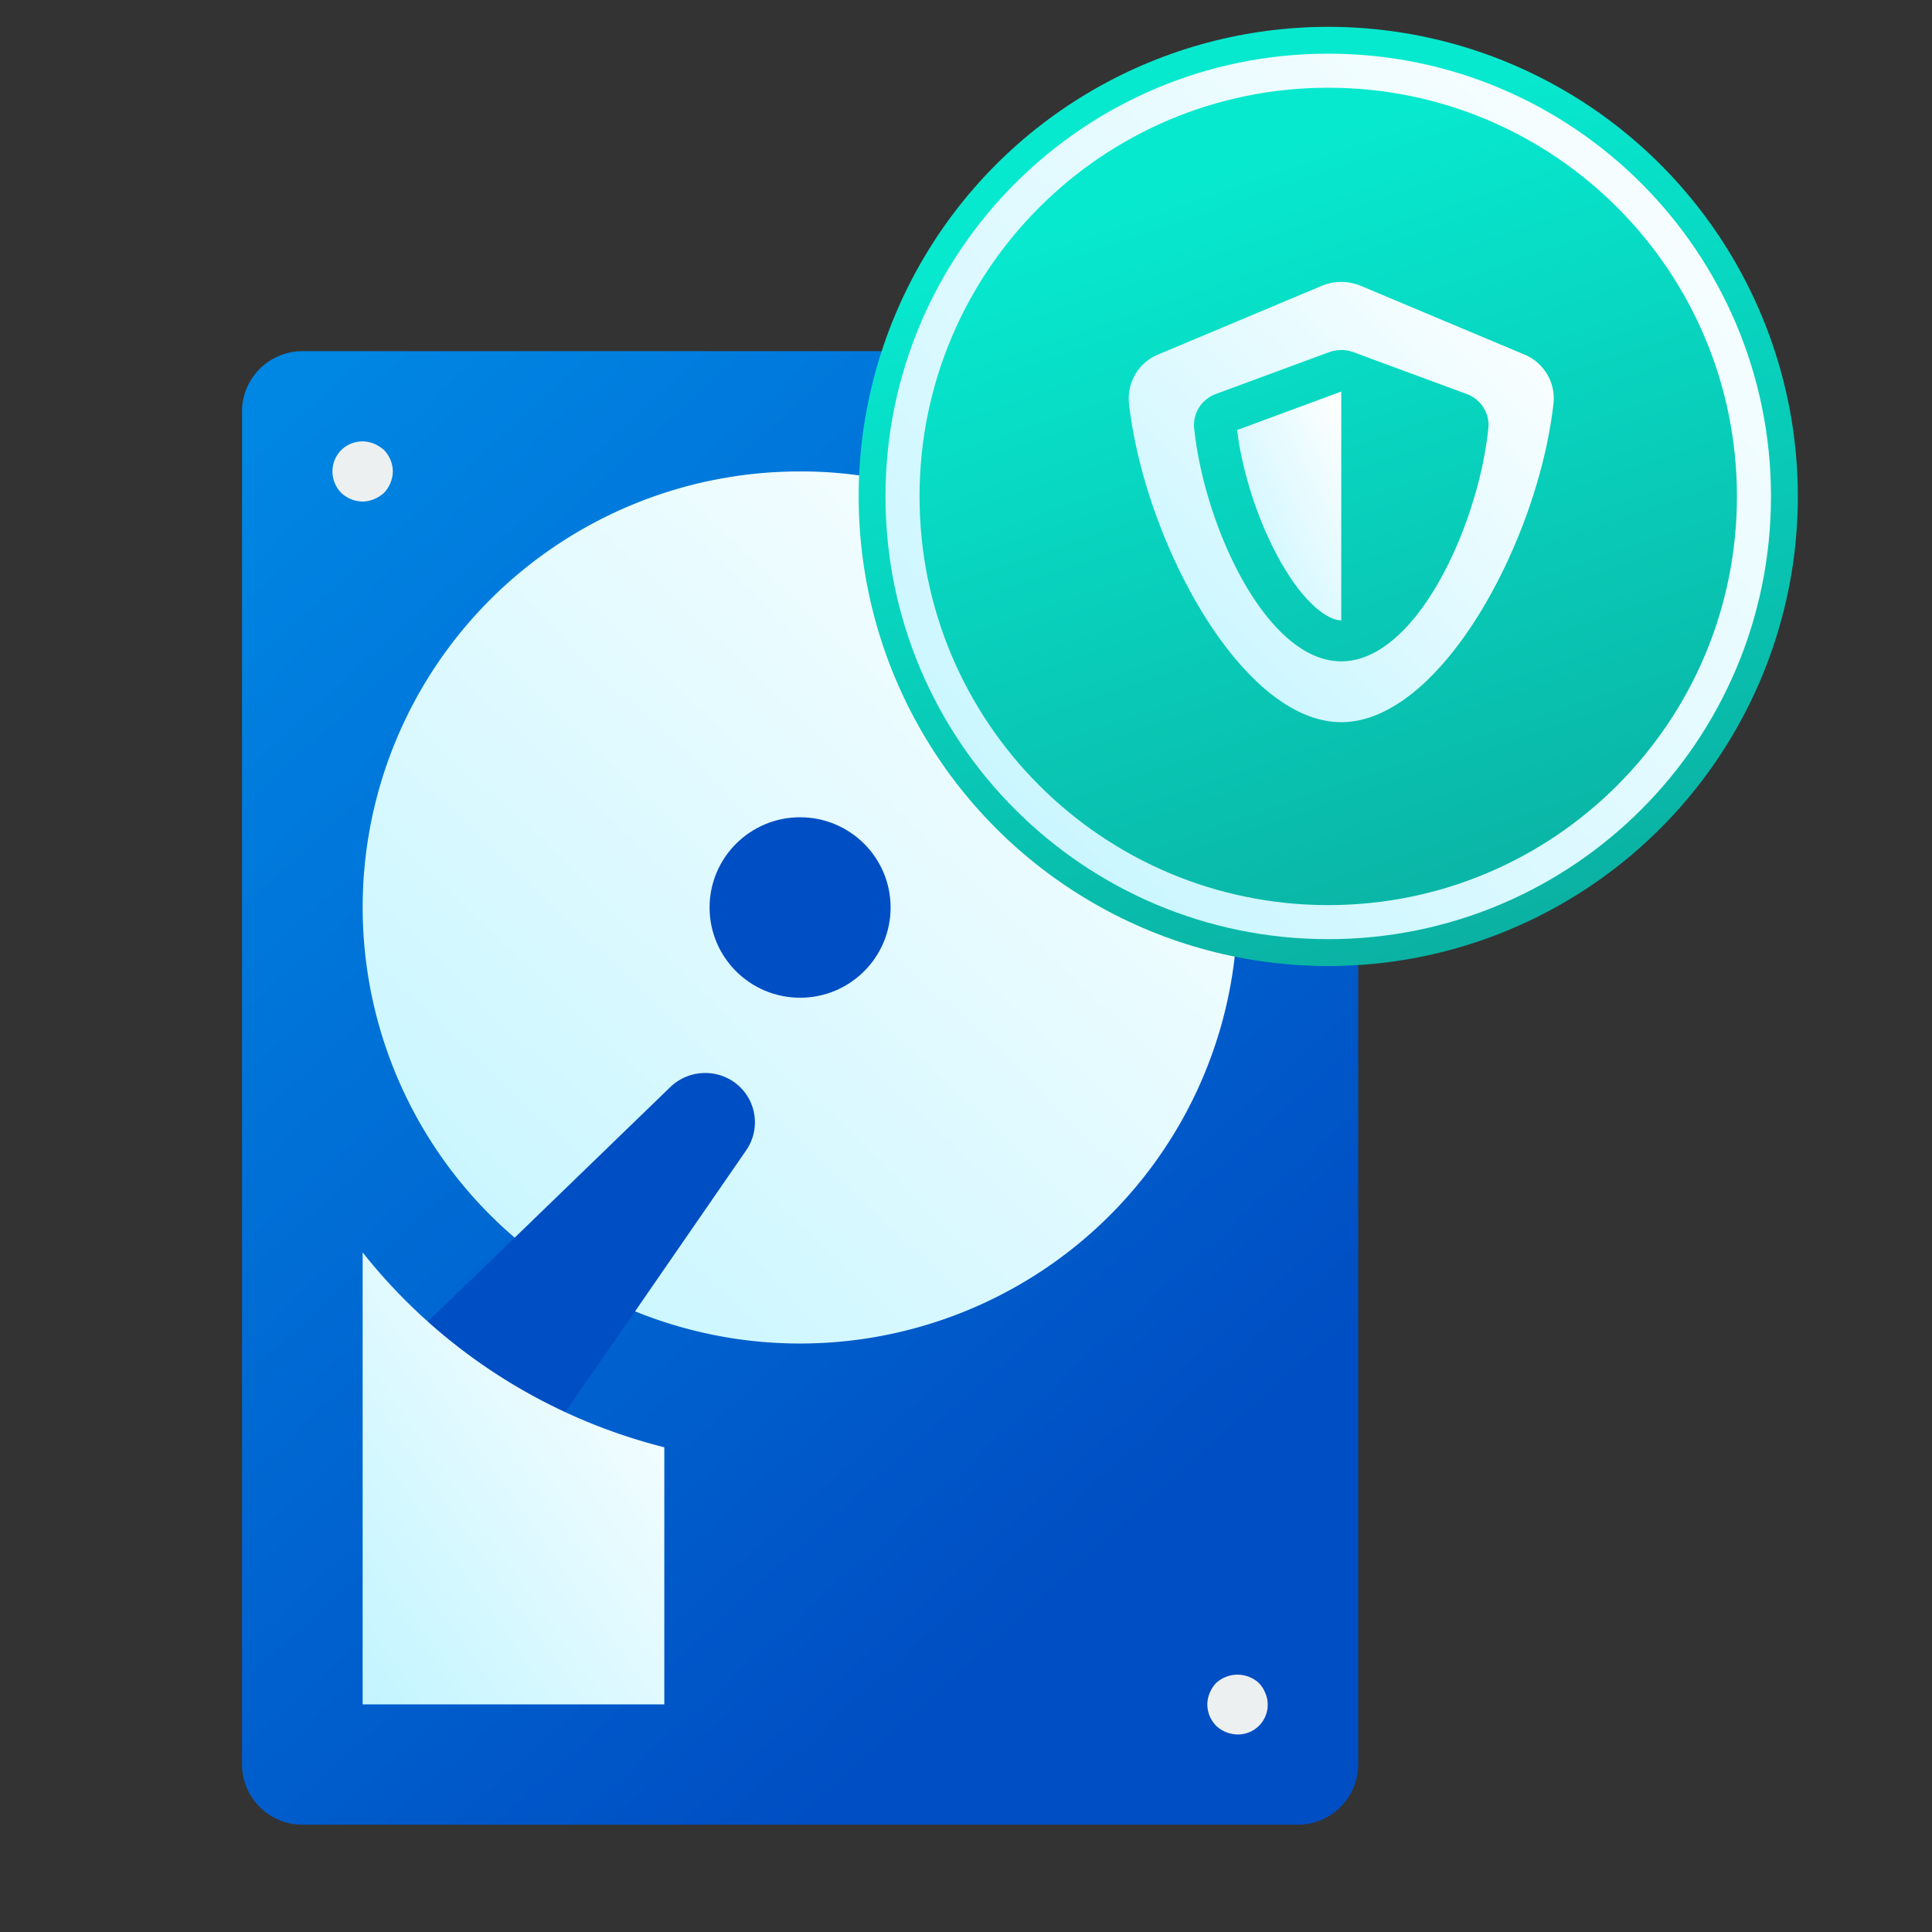<svg xmlns="http://www.w3.org/2000/svg" width="64" height="64" viewBox="0 0 64 64">
    <rect x="0" y="0" width="64" height="64" fill="#333333" stroke="none"/>
    <defs>
        <linearGradient id="a" x1="-8.993%" x2="50%" y1="13.778%" y2="100%">
            <stop offset="0%" stop-color="#0086E3"/>
            <stop offset="100%" stop-color="#004EC3"/>
        </linearGradient>
        <linearGradient id="b" x1="100%" x2="4.999%" y1="0%" y2="100%">
            <stop offset="0%" stop-color="#FFF"/>
            <stop offset="100%" stop-color="#C4F5FF"/>
        </linearGradient>
        <linearGradient id="c" x1="35.774%" x2="64.475%" y1="15.993%" y2="100%">
            <stop offset="0%" stop-color="#07E9CF"/>
            <stop offset="100%" stop-color="#0AB0A2"/>
        </linearGradient>
    </defs>
    <g fill="none" fill-rule="evenodd">
        <g fill-rule="nonzero" transform="translate(8 11.556)">
            <path fill="url(#a)" d="M36.992 17.778v29.118a2.001 2.001 0 0 1-2 1.993H2.015a2.001 2.001 0 0 1-1.998-1.993V2.07A2.001 2.001 0 0 1 2.014.077h19.757l15.22 17.701z"/>
            <path fill="url(#b)" d="M32.974 17.918c.017.195.024.392.02.588 0 4.809-2.402 9.302-6.405 11.985a14.533 14.533 0 0 1-13.552 1.393l-3.987-2.44a14.408 14.408 0 0 1-4.131-15.97c2.108-5.66 7.527-9.415 13.585-9.413.84-.003 1.68.07 2.508.22l11.962 13.637z"/>
            <ellipse cx="18.504" cy="18.506" fill="#004EC3" rx="2.998" ry="2.989"/>
            <g fill="#ECF0F1">
                <path d="M4.013 5.057a1.035 1.035 0 0 1-.71-.288 1.008 1.008 0 0 1 0-1.415 1 1 0 0 1 1.09-.21c.12.051.232.122.33.21.184.19.287.443.29.707a.991.991 0 0 1-.08.379 1.04 1.04 0 0 1-.21.329 1.164 1.164 0 0 1-.33.209c-.12.05-.25.078-.38.08zM32.994 45.9a1.054 1.054 0 0 1-.71-.289 1.026 1.026 0 0 1-.29-.707.992.992 0 0 1 .08-.379c.049-.122.12-.233.21-.328a1.048 1.048 0 0 1 1.42 0c.09.095.16.206.21.328a.985.985 0 0 1-.92 1.375z"/>
            </g>
            <path fill="#004EC3" d="M10.729 35.211l2.308-3.327 3.678-5.33a1.631 1.631 0 0 0-.42-2.28 1.666 1.666 0 0 0-2.088.179l-5.157 4.99-2.878 2.78.007.032a3.895 3.895 0 0 0 4.55 2.956z"/>
            <path fill="url(#b)" d="M14.006 36.387v8.517H4.013V29.932a18.532 18.532 0 0 0 9.993 6.455z"/>
        </g>
        <g transform="translate(28.444 .889)">
            <circle cx="15.556" cy="15.556" r="15.556" fill="url(#c)"/>
            <g fill="url(#b)" fill-rule="nonzero" transform="translate(8.889 8)">
                <path d="M13.155 2.852L7.75.582a1.685 1.685 0 0 0-1.305 0L1.04 2.851a1.574 1.574 0 0 0-.974 1.619c.507 4.551 3.727 10.564 7.032 10.564s6.525-6.013 7.031-10.564a1.573 1.573 0 0 0-.974-1.619zm-1.184 2.439c-.328 3.212-2.38 7.728-4.873 7.728-2.494 0-4.546-4.515-4.873-7.728-.05-.49.246-.954.723-1.13l3.745-1.383a1.17 1.17 0 0 1 .81 0l3.745 1.383c.477.176.773.638.723 1.13z"/>
                <path d="M3.646 5.356c.178 1.439.72 3.088 1.436 4.353.815 1.441 1.595 1.953 2.016 1.953v-7.58L3.646 5.356z"/>
            </g>
            <path fill="url(#b)" fill-rule="nonzero" d="M15.556 29.094c7.477 0 13.538-6.061 13.538-13.538 0-7.478-6.061-13.539-13.538-13.539-7.478 0-13.539 6.061-13.539 13.539 0 7.477 6.061 13.538 13.539 13.538zm0 1.128c-8.1 0-14.667-6.566-14.667-14.666C.889 7.456 7.455.889 15.556.889c8.1 0 14.666 6.566 14.666 14.667 0 8.1-6.566 14.666-14.666 14.666z" style="mix-blend-mode:soft-light"/>
        </g>
    </g>
</svg>
